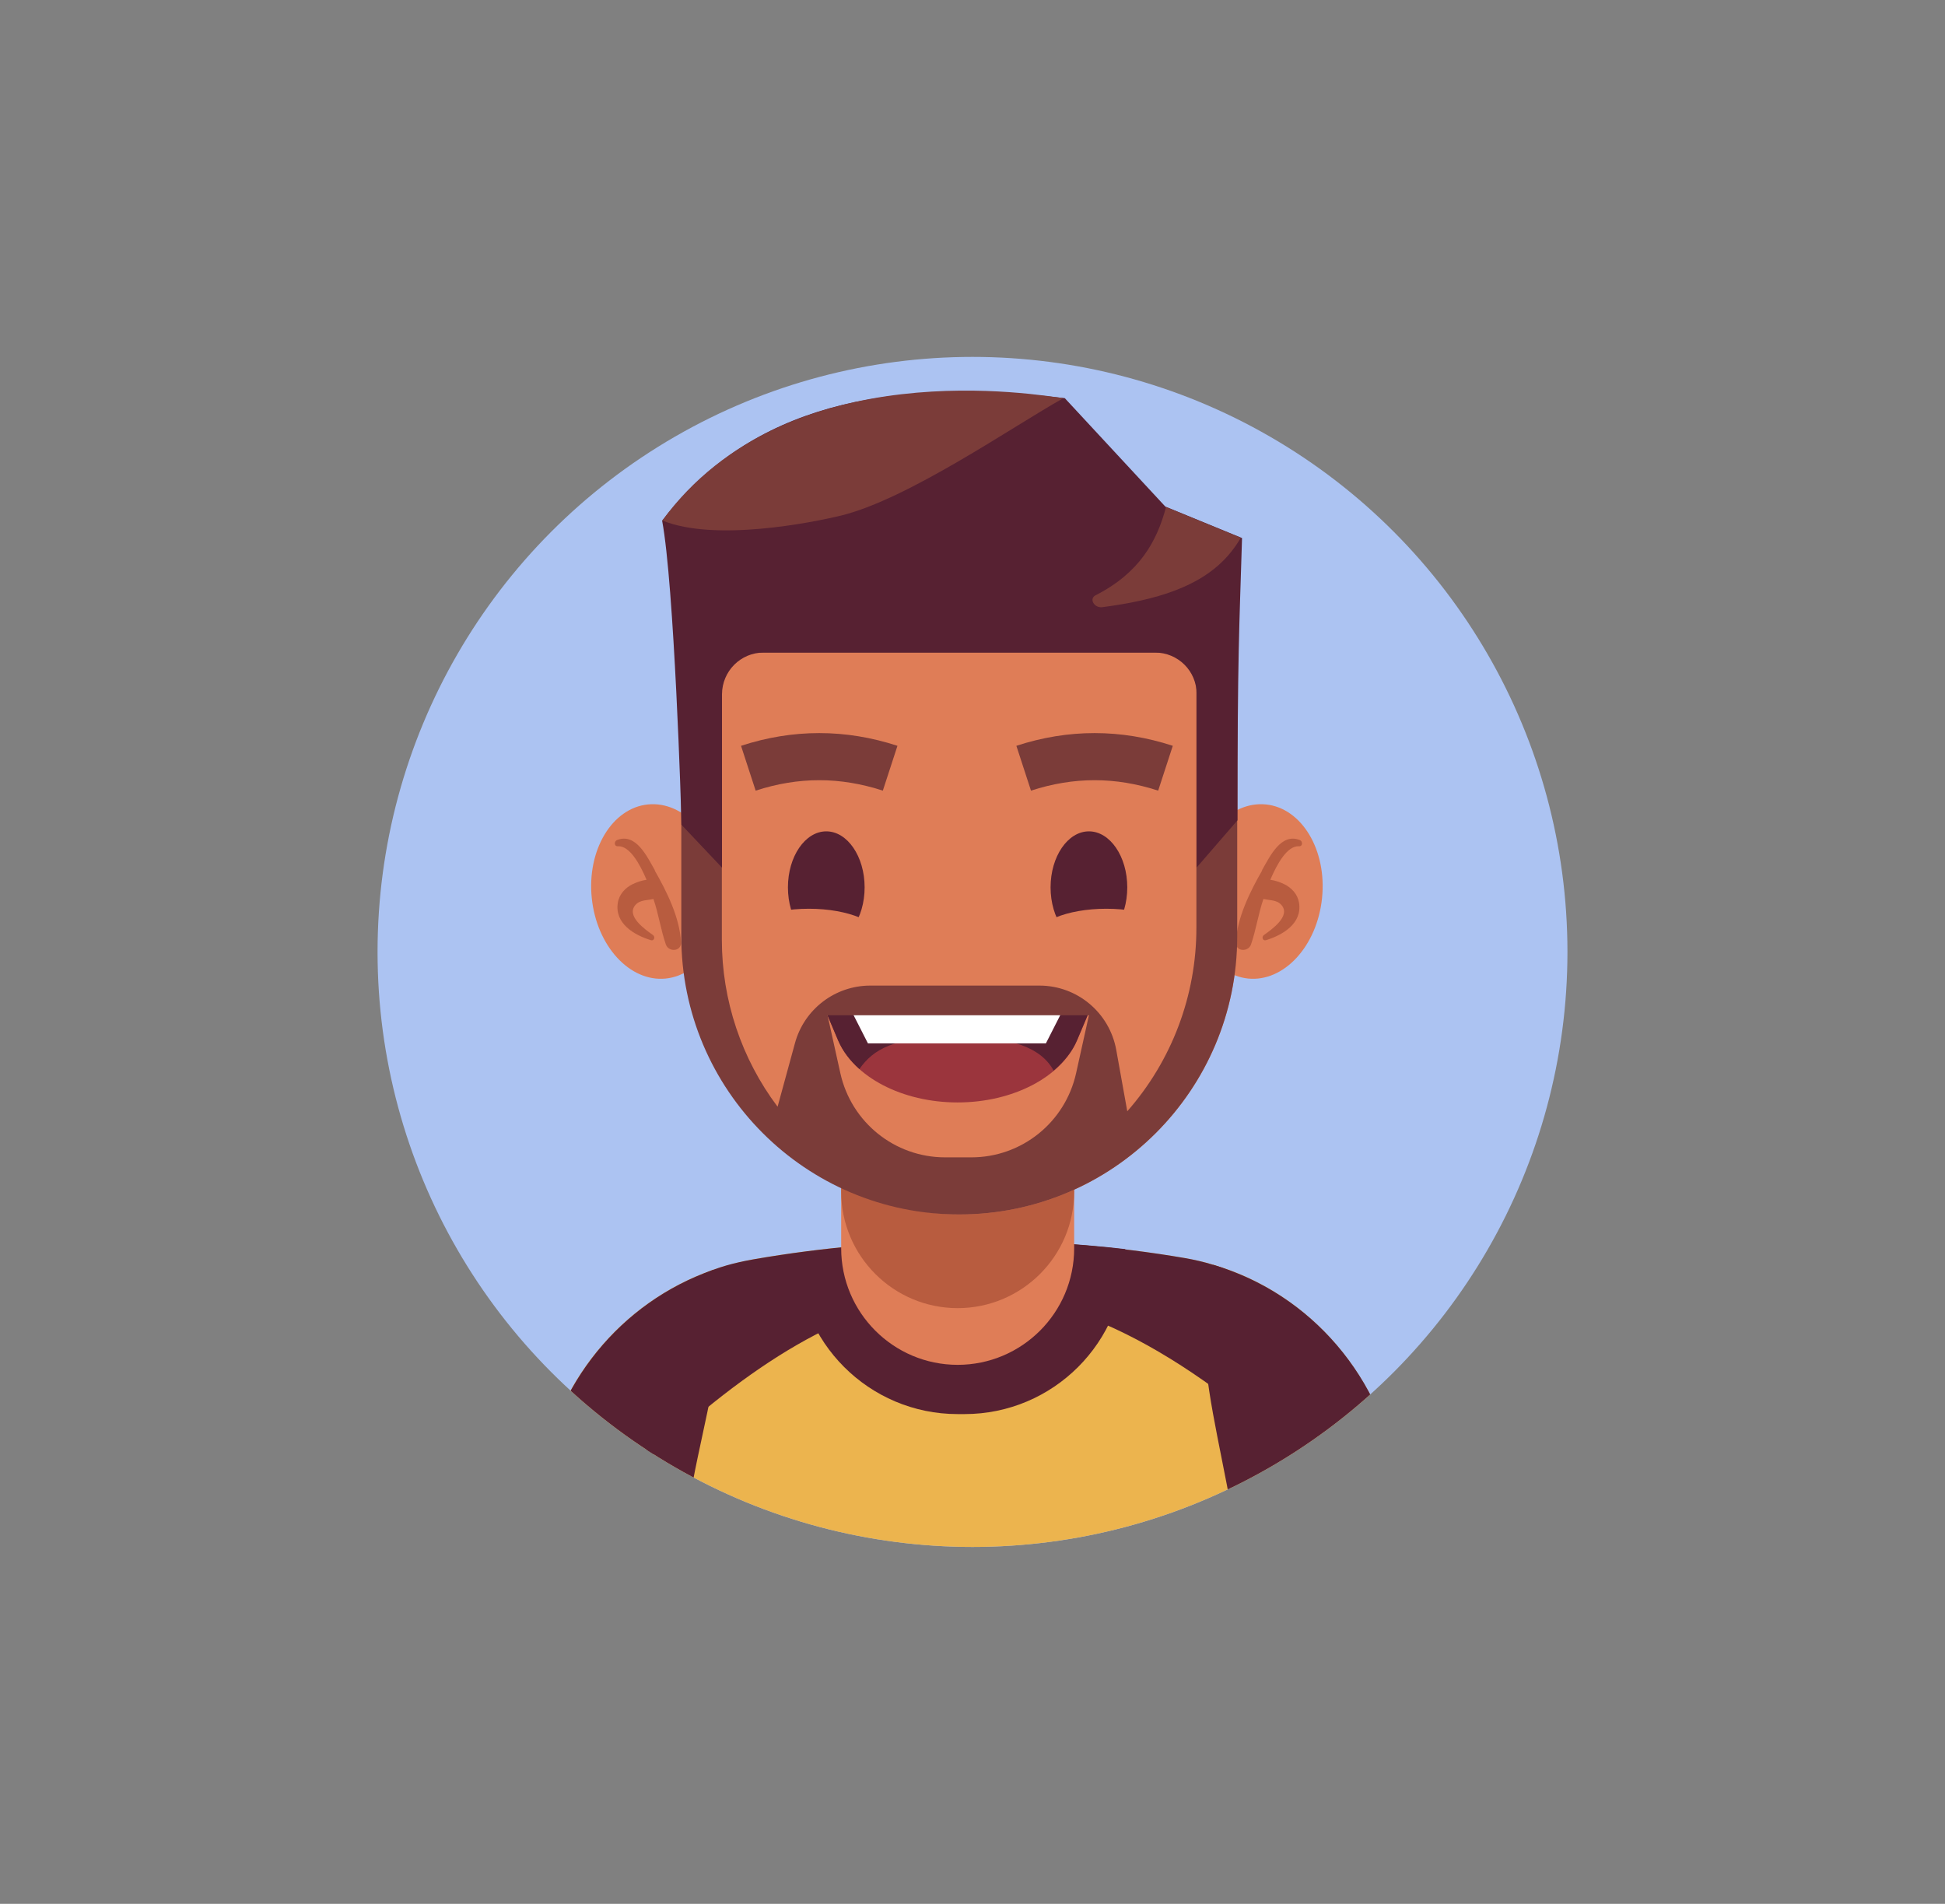 <svg xmlns="http://www.w3.org/2000/svg" xmlns:xlink="http://www.w3.org/1999/xlink" id="Camada_1" data-name="Camada 1" viewBox="0 0 141 138"><rect x="0" y="0" width="141" height="138" fill="#808080" stroke="none"/><defs><style>      .cls-1 {        fill: #b85e52;      }      .cls-2 {        fill: #fff;      }      .cls-3 {        fill: #9b353d;      }      .cls-4 {        fill: #acc3f2;      }      .cls-5 {        fill: #df7d57;      }      .cls-6 {        fill: #572132;      }      .cls-7 {        fill: #ecb44e;      }      .cls-8 {        clip-path: url(#clippath);      }      .cls-9 {        fill: #7b3c39;      }      .cls-10 {        fill: #b85c3f;      }    </style><clipPath id="clippath"><circle class="cls-4" cx="70.5" cy="69" r="43.13"></circle></clipPath></defs><circle class="cls-4" cx="70.5" cy="69" r="43.13"></circle><g class="cls-8"><g><path class="cls-7" d="m37.44,119.86h65.63l-1.72-12.46c-1.13-8.17-7.34-14.81-15.47-16.21-10.01-1.72-21.14-1.67-31.25.09-8.14,1.42-14.37,8.03-15.5,16.22l-1.7,12.36Z"></path><path class="cls-6" d="m81.57,90.85v-.31c-7.79-.9-16.02-.78-23.79.31h0c0,6.43,5.22,11.65,11.65,11.65h.49c6.43,0,11.65-5.22,11.65-11.65Z"></path><path class="cls-6" d="m93.31,104.89c3.7-9.1-1.9-12.75-7.42-13.7-10.01-1.72-21.14-1.67-31.25.09-5.49.96-9.69,3.54-7.65,14.49,14.8-13.71,27.22-17.74,46.33-.88Z"></path><path class="cls-6" d="m90.23,119.86h12.85l-1.72-12.46c-1.03-7.46-6.31-13.64-13.41-15.72-2.4,7.78,2.45,16.1,2.28,28.18Z"></path><path class="cls-6" d="m51.66,92.06c-6.65,2.33-11.53,8.29-12.52,15.44l-1.7,12.36h11.94c-1-12.65,4.38-20.43,2.28-27.8Z"></path><path class="cls-5" d="m69.42,98.93h0c4.66,0,8.45-3.78,8.45-8.45v-11.49h-16.89v11.49c0,4.66,3.78,8.45,8.45,8.45Z"></path><path class="cls-10" d="m69.42,94.82h0c4.66,0,8.45-3.78,8.45-8.45v-11.49h-16.89v11.49c0,4.66,3.78,8.45,8.45,8.45Z"></path><rect class="cls-5" x="49.39" y="32.49" width="40.3" height="55.54" rx="20.15" ry="20.15"></rect><path class="cls-5" d="m42.9,65.1c.36,3.48,2.76,6.09,5.36,5.83s4.43-3.31,4.07-6.79c-.36-3.48-2.76-6.09-5.36-5.83s-4.43,3.31-4.07,6.79Z"></path><path class="cls-5" d="m95.84,65.1c-.36,3.48-2.76,6.09-5.36,5.83-2.6-.27-4.43-3.31-4.07-6.79.36-3.48,2.76-6.09,5.36-5.83s4.43,3.31,4.07,6.79Z"></path><path class="cls-3" d="m69.42,79.91h0c4,0,7.52-1.83,8.66-4.5l.86-2.03h-19.04l.86,2.03c1.14,2.67,4.66,4.5,8.66,4.5Z"></path><path class="cls-6" d="m59.9,73.39l.86,2.03c.33.77.86,1.46,1.54,2.07.98-1.39,2.46-2.37,6.99-2.37,4.09,0,6.2.85,7.09,2.48.74-.63,1.34-1.36,1.69-2.18l.86-2.03h-19.04Z"></path><polygon class="cls-2" points="75.82 75.63 76.96 73.39 61.78 73.39 62.92 75.63 75.82 75.63"></polygon><path class="cls-6" d="m57.12,64.32c0,2.24,1.25,4.06,2.78,4.06s2.78-1.82,2.78-4.06-1.25-4.06-2.78-4.06-2.78,1.82-2.78,4.06Z"></path><path class="cls-6" d="m76.16,64.32c0,2.24,1.25,4.06,2.78,4.06s2.78-1.82,2.78-4.06-1.25-4.06-2.78-4.06-2.78,1.82-2.78,4.06Z"></path><path class="cls-10" d="m47.48,63.09c-.57-.99-1.37-2.74-2.75-2.2-.22.09-.22.47.06.45.86-.05,1.6,1.3,2.08,2.43-.36.05-.72.18-.99.31-.55.26-.99.74-1.09,1.35-.25,1.51,1.19,2.35,2.4,2.72.23.07.33-.24.15-.37-.54-.39-1.99-1.38-1.27-2.19.34-.38.85-.32,1.3-.43.37,1.08.53,2.22.9,3.3.2.57,1.13.52,1.1-.15-.09-1.8-1.03-3.68-1.91-5.22Z"></path><path class="cls-10" d="m91.48,63.09c.57-.99,1.37-2.74,2.75-2.2.22.09.22.47-.06.45-.86-.05-1.6,1.3-2.08,2.43.36.05.72.18.99.31.55.26.99.74,1.09,1.35.25,1.51-1.19,2.35-2.4,2.72-.23.07-.33-.24-.15-.37.54-.39,1.99-1.38,1.27-2.19-.34-.38-.85-.32-1.3-.43-.37,1.08-.53,2.22-.9,3.3-.2.57-1.13.52-1.1-.15.09-1.8,1.03-3.68,1.91-5.22Z"></path><path class="cls-9" d="m69.54,32.49h0c-11.13,0-20.15,9.02-20.15,20.15v15.24c0,11.13,9.02,20.15,20.15,20.15h0c11.13,0,20.15-9.02,20.15-20.15v-15.24c0-11.13-9.02-20.15-20.15-20.15Zm.87,51.4h-1.9c-3.65,0-6.8-2.54-7.59-6.1l-.93-4.2h18.95l-.93,4.2c-.79,3.56-3.94,6.1-7.59,6.1Zm16.32-16.62c0,4.89-1.78,9.61-5.01,13.28l-.8-4.45c-.49-2.7-2.83-4.66-5.57-4.66h-12.26c-2.55,0-4.79,1.71-5.46,4.17l-1.26,4.61c-2.62-3.48-4.04-7.73-4.04-12.09v-20.83h34.4v19.96Z"></path><path class="cls-5" d="m53.44,68.05c0-1.21,2.33-2.18,5.2-2.18s5.2.98,5.2,2.18-2.33,2.18-5.2,2.18-5.2-.98-5.2-2.18Z"></path><path class="cls-5" d="m75,68.05c0-1.21,2.33-2.18,5.2-2.18s5.2.98,5.2,2.18-2.33,2.18-5.2,2.18-5.2-.98-5.2-2.18Z"></path><path class="cls-9" d="m54.78,57.31l-1.06-3.25c3.76-1.23,7.58-1.23,11.34,0l-1.06,3.25c-3.1-1.01-6.12-1.01-9.22,0Z"></path><path class="cls-9" d="m83.96,57.31c-3.1-1.01-6.12-1.01-9.22,0l-1.06-3.25c3.76-1.23,7.58-1.23,11.34,0l-1.06,3.25Z"></path><path class="cls-1" d="m59.03,46.81c-.06,0-.06.09,0,.09s.06-.09,0-.09Z"></path><path class="cls-6" d="m48.01,37.74c5.71-7.4,14.41-10.62,29.18-8.88l7.29,7.86,5.56,2.28c-.2,6.64-.33,8.36-.33,20.46l-2.96,3.42v-12.57c0-1.67-1.35-3.01-3.02-3.01h-28.37c-1.67,0-3.01,1.35-3.02,3.02v12.57s-2.94-3.11-2.94-3.11c0-.94-.53-17.43-1.4-22.04Z"></path><g><path class="cls-9" d="m84.53,36.75c-.66,2.5-1.93,4.78-5.11,6.4-.49.25-.1.94.5.86,3.77-.5,7.24-1.43,9.29-3.96.28-.34.52-.7.74-1.07l-5.42-2.23Z"></path><path class="cls-9" d="m48.02,37.73c3.81,1.56,10.85.15,12.95-.36,4.86-1.18,12.5-6.49,16.12-8.51-1.58-.18-19.98-3.54-29.08,8.87Z"></path></g></g></g></svg>